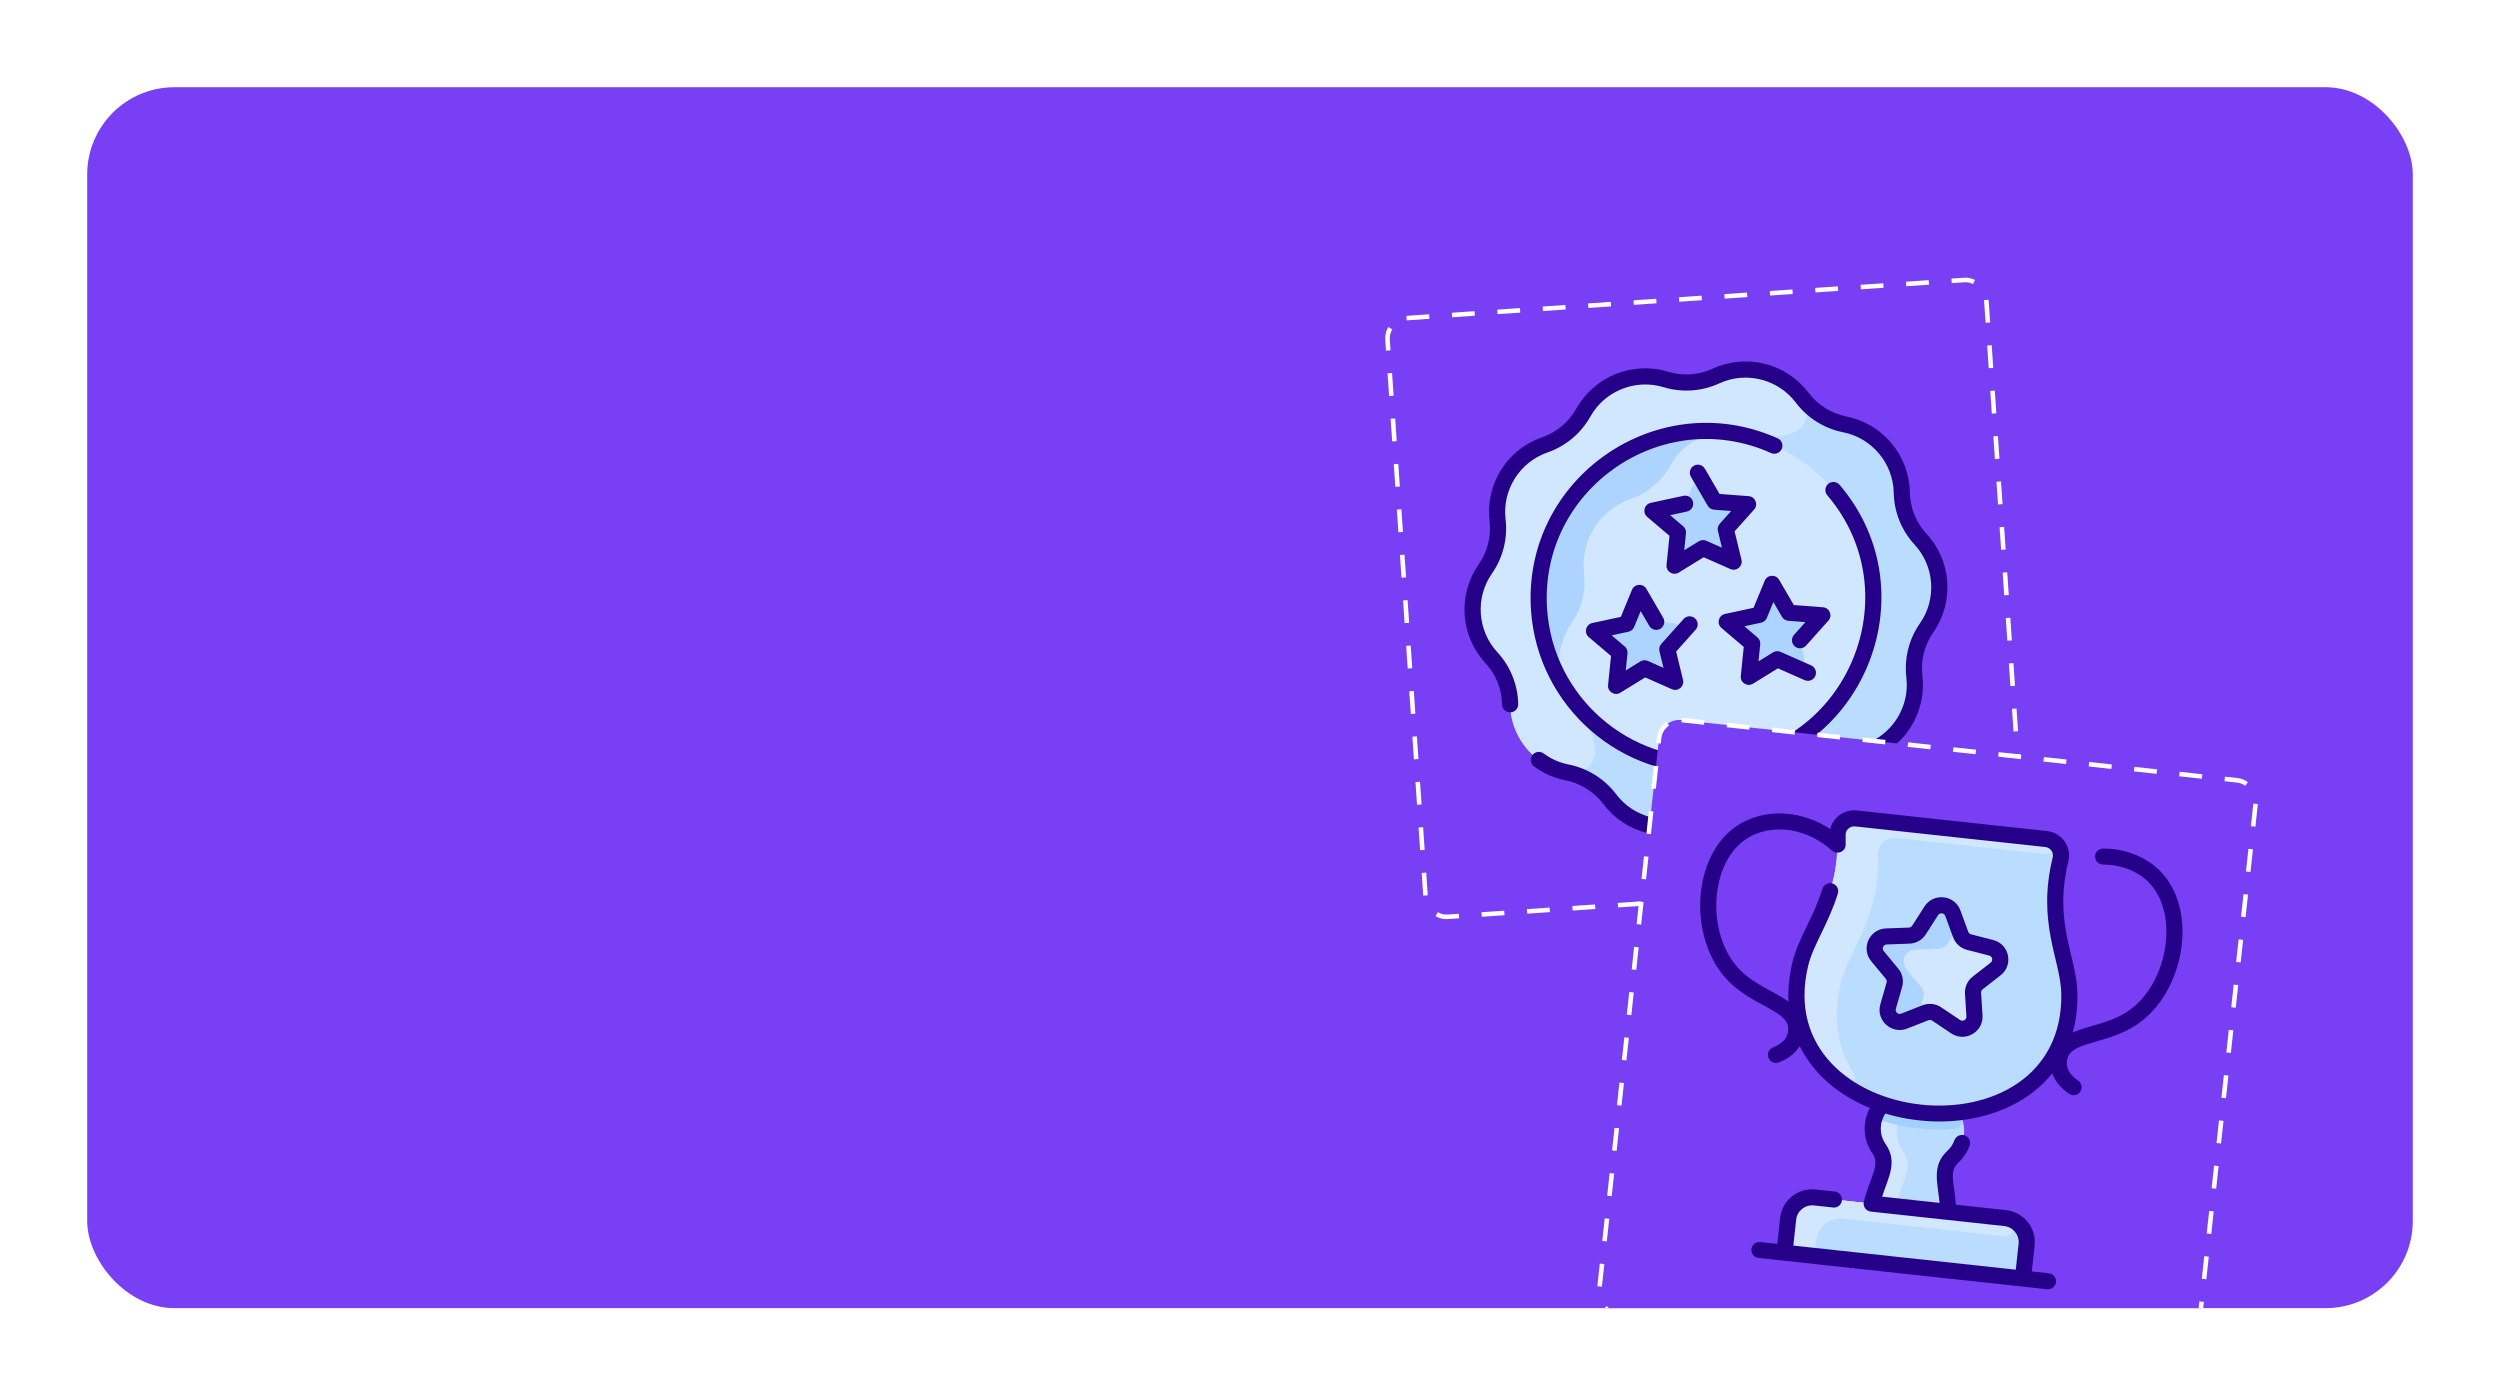 <?xml version="1.0" encoding="UTF-8"?> <svg xmlns="http://www.w3.org/2000/svg" width="860" height="480" viewBox="0 0 860 480" fill="none"> <g filter="url(#filter0_d)"> <g clip-path="url(#clip0)"> <rect x="30" y="20" width="800" height="420" rx="30" fill="#793FF4"></rect> <path d="M660.683 175.5C668.457 183.9 669.325 196.594 662.766 205.974C659.295 210.949 657.845 216.978 658.545 222.786C659.894 234.063 653.215 244.898 642.319 248.662C632.645 252.004 629.155 259.775 629.023 259.784C623.432 269.771 611.636 274.518 600.687 271.179C594.961 269.439 588.828 269.858 583.392 272.361C572.979 277.161 560.66 274.051 553.77 264.926L553.766 264.926C550.167 260.157 544.942 256.879 539.084 255.716C528.258 253.564 520.287 244.424 519.542 233.514C519.43 231.887 519.865 223.618 513.021 216.206C505.247 207.806 504.379 195.112 510.939 185.732C514.41 180.757 515.859 174.728 515.159 168.92C513.811 157.643 520.489 146.808 531.385 143.044C541.06 139.702 544.549 131.931 544.682 131.922C550.272 121.935 562.069 117.189 573.018 120.527C578.744 122.267 584.877 121.848 590.312 119.345C600.705 114.549 613.038 117.647 619.935 126.78L619.938 126.78C623.537 131.549 628.762 134.827 634.621 135.99C645.942 138.24 654.018 148.078 654.215 159.418C654.312 165.272 656.572 171.047 660.683 175.5Z" fill="#B9DCFF"></path> <path d="M616.237 139.15C612.632 140.254 608.612 140.769 602.776 138.997C591.827 135.658 580.03 140.405 574.44 150.392L574.437 150.392C571.52 155.61 566.782 159.565 561.143 161.514C550.249 165.278 543.57 176.111 544.917 187.39C545.617 193.197 544.169 199.228 540.697 204.202C534.138 213.581 535.005 226.276 542.779 234.675C546.294 238.481 547.842 242.58 548.661 246.594C549.713 251.748 545.426 256.973 539.084 255.716C528.258 253.564 520.287 244.424 519.542 233.514C519.431 231.885 519.866 223.616 513.022 216.206C505.247 207.806 504.38 195.112 510.939 185.732C514.412 180.759 515.859 174.728 515.16 168.92C513.812 157.642 520.491 146.809 531.386 143.044C541.077 139.694 544.542 131.932 544.682 131.922C550.272 121.935 562.069 117.189 573.018 120.527C578.746 122.266 584.878 121.847 590.313 119.345C600.706 114.549 613.038 117.647 619.935 126.78L619.939 126.78C623.536 131.546 621.191 137.634 616.237 139.15Z" fill="#D1E7FF"></path> <path d="M582.929 138.434C614.64 136.267 642.104 160.218 644.27 191.929C646.437 223.641 622.487 251.104 590.775 253.271C559.064 255.438 531.6 231.487 529.434 199.776C527.267 168.064 551.217 140.601 582.929 138.434Z" fill="#D1E7FF"></path> <path d="M623.136 205.854L620.181 209.156C619.573 209.836 619.337 210.772 619.553 211.659L620.598 215.97C621.14 218.204 618.886 220.09 616.783 219.162L612.726 217.37C611.891 217.002 610.927 217.068 610.15 217.546L606.375 219.873C604.418 221.078 601.928 219.517 602.161 217.23L602.61 212.817C602.703 211.909 602.342 211.013 601.647 210.422L598.27 207.553C596.519 206.064 597.234 203.213 599.481 202.728L603.817 201.792C604.709 201.599 605.449 200.98 605.796 200.135L607.482 196.038C608.356 193.912 611.289 193.711 612.444 195.699L614.671 199.529C615.13 200.318 615.948 200.831 616.858 200.901L621.281 201.239C623.573 201.414 624.669 204.141 623.136 205.854Z" fill="#ADD4FF"></path> <path d="M597.589 167.635L594.634 170.938C594.025 171.618 593.79 172.554 594.005 173.441L595.051 177.752C595.593 179.986 593.338 181.872 591.235 180.943L587.178 179.152C586.343 178.783 585.38 178.849 584.603 179.328L580.828 181.654C578.87 182.86 576.38 181.299 576.613 179.012L577.063 174.599C577.155 173.691 576.795 172.795 576.1 172.204L572.723 169.334C570.971 167.846 571.686 164.995 573.933 164.51L578.269 163.574C579.161 163.381 579.901 162.761 580.249 161.917L581.934 157.82C582.808 155.693 585.742 155.493 586.897 157.481L589.124 161.311C589.583 162.1 590.4 162.613 591.311 162.682L595.734 163.02C598.025 163.195 599.122 165.922 597.589 167.635Z" fill="#ADD4FF"></path> <path d="M577.478 208.973L574.523 212.276C573.914 212.956 573.679 213.892 573.894 214.779L574.94 219.09C575.482 221.324 573.227 223.21 571.124 222.281L567.067 220.49C566.233 220.121 565.269 220.187 564.492 220.666L560.717 222.992C558.76 224.198 556.269 222.637 556.502 220.35L556.952 215.937C557.045 215.028 556.684 214.133 555.989 213.542L552.612 210.672C550.86 209.184 551.576 206.333 553.822 205.848L558.158 204.911C559.05 204.719 559.791 204.099 560.138 203.255L561.823 199.158C562.698 197.031 565.631 196.831 566.786 198.818L569.013 202.649C569.472 203.438 570.29 203.951 571.2 204.02L575.623 204.358C577.914 204.533 579.011 207.26 577.478 208.973Z" fill="#ADD4FF"></path> <path d="M590.814 138.431C584.055 139.813 577.992 144.043 574.44 150.392L574.436 150.392C571.519 155.609 566.782 159.565 561.143 161.514C550.248 165.278 543.569 176.111 544.917 187.389C545.616 193.197 544.169 199.228 540.697 204.202C536.293 210.497 535.237 218.284 537.368 225.266C513.814 185.72 544.336 135.247 590.814 138.431Z" fill="#ADD4FF"></path> <path d="M612.908 144.452C612.281 145.849 610.64 146.474 609.242 145.846C571.71 129.001 529.385 158.371 532.201 199.587C534.26 229.722 560.451 252.563 590.586 250.504C635.433 247.44 657.568 194.404 628.593 160.373C627.6 159.206 627.74 157.456 628.906 156.463C630.073 155.469 631.823 155.61 632.816 156.777C664.792 194.332 640.275 252.669 590.964 256.038C557.778 258.306 528.934 233.152 526.667 199.965C523.565 154.576 570.175 122.232 611.514 140.786C612.911 141.413 613.536 143.054 612.908 144.452ZM595.255 185.75C597.351 186.676 599.613 184.792 599.07 182.559L596.699 172.789L603.404 165.297C604.933 163.588 603.836 160.856 601.547 160.682L591.523 159.918L586.47 151.227C585.699 149.903 584.002 149.453 582.678 150.224C581.354 150.994 580.904 152.691 581.674 154.015L587.461 163.967C587.92 164.756 588.738 165.269 589.648 165.338L595.522 165.785L591.594 170.176C590.985 170.856 590.75 171.793 590.965 172.68L592.355 178.405L586.965 176.025C586.13 175.656 585.167 175.722 584.39 176.201L579.374 179.292L579.971 173.431C580.064 172.523 579.704 171.627 579.008 171.036L574.519 167.221L580.278 165.978C581.775 165.655 582.727 164.179 582.404 162.682C582.081 161.184 580.606 160.233 579.108 160.556L567.855 162.984C565.613 163.468 564.895 166.322 566.644 167.808L574.305 174.319L573.285 184.32C573.052 186.603 575.545 188.167 577.499 186.963L586.058 181.689L595.255 185.75ZM583.075 202.719C581.934 201.697 580.18 201.795 579.159 202.936L571.483 211.514C570.874 212.194 570.639 213.131 570.854 214.018L572.244 219.743L566.854 217.363C566.019 216.994 565.056 217.06 564.279 217.539L559.263 220.63L559.86 214.769C559.953 213.861 559.593 212.965 558.897 212.374L554.408 208.559L560.167 207.316C561.059 207.124 561.8 206.504 562.147 205.66L564.388 200.211L567.35 205.305C568.12 206.629 569.818 207.078 571.141 206.308C572.466 205.538 572.915 203.841 572.145 202.516L566.358 192.565C565.205 190.582 562.269 190.781 561.395 192.904L557.571 202.202L547.744 204.322C545.501 204.806 544.784 207.66 546.533 209.147L554.194 215.657L553.173 225.659C552.941 227.941 555.434 229.506 557.388 228.302L565.947 223.028L575.144 227.088C577.24 228.014 579.501 226.13 578.959 223.897L576.588 214.127L583.292 206.635C584.314 205.493 584.217 203.74 583.075 202.719ZM617.358 212.311C618.5 213.333 620.253 213.235 621.274 212.094L628.951 203.515C630.48 201.806 629.383 199.075 627.094 198.9L617.07 198.136L612.017 189.445C610.864 187.462 607.927 187.661 607.054 189.784L603.229 199.082L593.402 201.202C591.16 201.686 590.442 204.54 592.191 206.027L599.852 212.537L598.832 222.539C598.599 224.821 601.091 226.386 603.046 225.182L611.605 219.908L620.802 223.969C622.203 224.587 623.841 223.953 624.46 222.552C625.078 221.15 624.444 219.513 623.043 218.894L612.512 214.244C611.677 213.875 610.714 213.941 609.937 214.42L604.921 217.511L605.519 211.65C605.611 210.742 605.251 209.846 604.556 209.255L600.066 205.44L605.825 204.197C606.717 204.004 607.458 203.385 607.805 202.541L610.046 197.092L613.008 202.186C613.467 202.975 614.285 203.488 615.195 203.557L621.069 204.004L617.141 208.395C616.119 209.536 616.216 211.289 617.358 212.311ZM662.721 173.617C659.123 169.726 657.088 164.666 656.99 159.368C656.756 146.623 647.654 135.751 635.161 133.269C629.964 132.237 625.343 129.339 622.15 125.11C614.468 114.936 600.716 111.491 589.15 116.826C584.338 119.046 578.896 119.417 573.827 117.873C561.634 114.158 548.481 119.454 542.26 130.568C539.672 135.193 535.488 138.692 530.479 140.422C518.43 144.584 510.903 156.599 512.403 169.247C513.027 174.51 511.7 179.8 508.664 184.144C501.363 194.592 502.335 208.738 510.984 218.089C514.582 221.979 516.617 227.039 516.714 232.337C516.742 233.869 518.007 235.088 519.539 235.06C521.066 235.029 522.289 233.767 522.261 232.235C522.138 225.575 519.58 219.213 515.057 214.322C508.22 206.93 507.444 195.574 513.212 187.321C517.027 181.86 518.697 175.21 517.912 168.594C516.726 158.595 522.773 148.952 532.29 145.665C538.587 143.49 543.847 139.091 547.101 133.278C552.018 124.491 562.578 120.244 572.21 123.179C578.583 125.121 585.424 124.653 591.473 121.863C600.616 117.645 611.656 120.417 617.723 128.453C621.737 133.769 627.546 137.412 634.081 138.71C643.957 140.672 651.259 149.403 651.444 159.47C651.567 166.131 654.126 172.493 658.649 177.384C665.485 184.776 666.261 196.132 660.494 204.385C656.678 209.846 655.008 216.496 655.793 223.112C656.979 233.11 650.932 242.753 641.415 246.041C635.118 248.215 629.858 252.615 626.605 258.428C621.686 267.214 611.126 271.461 601.495 268.526C595.122 266.585 588.281 267.052 582.232 269.843C573.089 274.06 562.049 271.289 555.982 263.253C551.968 257.936 546.159 254.294 539.624 252.996C536.477 252.37 533.578 251.089 531.009 249.189C529.777 248.278 528.04 248.538 527.129 249.77C526.219 251.001 526.478 252.738 527.71 253.649C530.943 256.04 534.587 257.651 538.544 258.436C543.741 259.469 548.362 262.367 551.555 266.596C559.258 276.798 573.026 280.198 584.555 274.879C589.367 272.66 594.809 272.288 599.878 273.832C612.072 277.548 625.224 272.251 631.445 261.137C634.033 256.513 638.216 253.014 643.225 251.284C655.275 247.122 662.801 235.106 661.301 222.458C660.677 217.196 662.005 211.905 665.041 207.562C672.342 197.113 671.369 182.968 662.721 173.617Z" fill="#240188"></path> <rect x="476.834" y="99.908" width="206.443" height="206.443" rx="7.043" transform="rotate(-3.909 476.834 99.908)" stroke="white" stroke-width="1.565" stroke-dasharray="7.83 7.83"></rect> <rect x="571.475" y="236.945" width="206.443" height="205.511" rx="7.043" transform="rotate(6.187 571.475 236.945)" fill="#793FF4"></rect> <path d="M689.777 409.02L670.203 406.898C669.967 397.909 666.853 392.475 671.786 387.92C676.025 384.007 676.903 377.658 673.901 372.753L673.89 372.658C694.318 370.321 712.387 357.206 711.857 331.605C711.61 319.601 703.441 307.418 708.83 285.631C709.656 282.294 707.307 278.999 703.874 278.627L638.461 271.536C635.028 271.163 632.028 273.879 632.119 277.316C632.714 299.751 622.125 309.9 619.311 321.572C613.28 346.584 628.126 363.243 647.587 369.845C647.511 370.086 644.775 372.37 644.278 376.954C643.951 379.973 644.769 382.853 646.383 385.167C650.226 390.669 646.01 395.364 643.863 404.043L624.289 401.921C619.722 401.426 615.617 404.713 615.124 409.259L613.859 420.926L695.892 429.819L697.157 418.152C697.65 413.606 694.344 409.515 689.777 409.02Z" fill="#B9DCFF"></path> <path d="M697.157 418.152L695.892 429.819L613.859 420.926L615.124 409.26C615.617 404.713 619.722 401.426 624.289 401.921L689.777 409.02C694.344 409.515 697.65 413.606 697.157 418.152Z" fill="#B9DCFF"></path> <path d="M649.791 404.685L643.863 404.043C646.01 395.364 650.226 390.669 646.384 385.167C643.071 380.421 643.595 374.035 647.572 369.895L647.588 369.845C649.986 370.66 652.453 371.32 654.962 371.821C651.8 375.945 651.614 381.706 654.656 386.063C658.159 391.079 654.966 395.423 652.747 402.726C652.359 404.003 651.123 404.83 649.791 404.685Z" fill="#D1E7FF"></path> <path d="M672.458 378.343C664.053 379.029 655.689 378.108 647.764 375.699C645.982 375.157 645.226 373.054 646.263 371.514C647.045 370.354 647.542 369.987 647.588 369.845C655.933 372.676 665.13 373.659 673.89 372.658L673.901 372.753C674.256 373.331 674.562 373.94 674.816 374.574C675.505 376.297 674.315 378.192 672.458 378.343Z" fill="#A2D0FF"></path> <path d="M684.976 316.044C688.314 316.902 689.219 321.201 686.507 323.316L680.309 328.15C679.231 328.988 678.639 330.306 678.725 331.665L679.215 339.492C679.43 342.917 675.605 345.099 672.744 343.182L666.206 338.803C665.071 338.042 663.631 337.885 662.359 338.386L655.035 341.262C651.829 342.522 648.561 339.571 649.504 336.271L651.661 328.732C652.036 327.422 651.74 326.008 650.867 324.959L645.849 318.909C643.653 316.261 645.457 312.256 648.902 312.133L656.772 311.855C658.141 311.805 659.397 311.087 660.132 309.938L664.354 303.324C666.202 300.428 670.586 300.903 671.771 304.128L674.477 311.493C674.949 312.773 676.023 313.744 677.349 314.085L684.976 316.044Z" fill="#D1E7FF"></path> <path d="M689.291 415.217L633.959 409.218C629.391 408.723 625.288 412.009 624.795 416.557L624.199 422.047L613.859 420.926L615.124 409.26C615.617 404.711 619.72 401.426 624.289 401.921C624.289 401.921 690.051 409.054 690.187 409.075C694.147 409.7 693.278 415.649 689.291 415.217Z" fill="#D1E7FF"></path> <path d="M637.633 359.063C639.315 361.643 636.188 364.643 633.697 362.824C621.475 353.898 614.98 339.534 619.311 321.572C622.125 309.9 632.714 299.752 632.119 277.316C632.028 273.88 635.028 271.164 638.461 271.536C638.461 271.536 704.123 278.658 704.245 278.679C707.501 279.244 706.726 284.143 703.441 283.787L652.38 278.252C648.947 277.88 645.946 280.596 646.038 284.032C646.632 306.468 636.043 316.617 633.23 328.289C630.246 340.659 632.369 350.986 637.633 359.063Z" fill="#D1E7FF"></path> <path d="M672.755 306.801C673.274 308.213 673.104 309.785 672.294 311.053L670.1 314.49C669.366 315.639 668.109 316.357 666.74 316.406L658.871 316.685C655.426 316.808 653.621 320.813 655.817 323.46L660.835 329.51C661.708 330.56 662.005 331.973 661.629 333.283L660.549 337.06C660.136 338.506 659.07 339.678 657.665 340.229L655.035 341.261C651.83 342.521 648.561 339.57 649.505 336.27L651.661 328.731C652.037 327.421 651.74 326.007 650.867 324.958L645.849 318.908C643.653 316.261 645.458 312.256 648.903 312.133L656.772 311.854C658.141 311.805 659.398 311.087 660.133 309.937L664.354 303.323C666.203 300.427 670.587 300.902 671.772 304.127L672.755 306.801Z" fill="#ADD4FF"></path> <path d="M741.16 287.886C736.368 284.018 730.086 281.889 723.47 281.89C721.938 281.891 720.698 283.127 720.7 284.652C720.701 286.178 721.948 287.413 723.476 287.413C728.825 287.412 733.864 289.103 737.668 292.174C750.443 302.486 746.135 328.73 731.674 338.088C725.628 342 718.381 342.837 713.044 345.151C714.189 340.941 714.731 336.392 714.631 331.551C714.371 318.975 706.304 307.391 711.523 286.293C712.749 281.332 709.269 276.434 704.172 275.882L638.758 268.791C634.533 268.333 630.598 271.054 629.586 275.171C620.422 269.19 609.11 268.07 600.057 272.59C581.74 281.738 580.055 312.829 594.616 327.534C602.661 335.658 614.097 337.67 615.036 342.933C615.679 346.534 613.337 349.005 609.928 350.32C608.5 350.871 607.792 352.47 608.347 353.892C608.9 355.31 610.503 356.022 611.936 355.47C613.929 354.701 617.175 353.029 619.103 349.847C623.949 359.722 632.804 366.867 643.241 371.153C640.591 375.998 640.837 382.059 644.105 386.74C646.933 390.792 643.287 394.811 641.169 403.381C640.771 404.978 641.881 406.602 643.558 406.788L689.479 411.766C692.52 412.095 694.727 414.827 694.399 417.854L693.432 426.775L616.913 418.48L617.881 409.559C618.209 406.531 620.95 404.337 623.991 404.667L630.573 405.38C632.096 405.545 633.463 404.45 633.628 402.934C633.792 401.418 632.691 400.055 631.168 399.89L624.586 399.177C618.504 398.517 613.022 402.907 612.366 408.961L611.399 417.882L605.539 417.247C604.016 417.082 602.649 418.177 602.484 419.693C602.32 421.209 603.421 422.572 604.944 422.737L704.211 433.498C705.734 433.663 707.101 432.568 707.266 431.052C707.43 429.536 706.329 428.173 704.806 428.008L698.946 427.373L699.913 418.452C700.57 412.397 696.156 406.935 690.074 406.276L672.845 404.408C672.23 396.559 670.399 392.968 673.673 389.945C675.408 388.344 676.749 386.332 677.552 384.127C678.074 382.694 677.329 381.11 675.889 380.589C674.447 380.067 672.858 380.808 672.337 382.241C671.833 383.623 670.991 384.887 669.9 385.894C664.462 390.914 666.531 396.836 667.223 403.798L647.439 401.653C649.622 394.964 652.887 389.649 648.659 383.591C646.437 380.406 646.438 376.201 648.571 373.05C668.548 379.127 693.115 375.327 705.982 359.205C707.172 362.76 710.004 365.11 711.796 366.294C713.08 367.142 714.798 366.786 715.64 365.522C716.486 364.252 716.138 362.538 714.861 361.694C711.828 359.69 710.051 356.777 711.455 353.385C713.487 348.476 725.17 348.885 734.7 342.719C752.097 331.462 757.071 300.73 741.16 287.886ZM622.007 322.219C623.75 314.989 628.985 307.849 632.221 297.368C632.671 295.91 631.849 294.365 630.385 293.915C628.92 293.466 627.369 294.283 626.919 295.74C623.817 305.786 618.56 312.848 616.613 320.925C615.478 325.631 615.028 330.187 615.235 334.539C610.506 331.132 603.634 328.777 598.565 323.658C586.411 311.385 587.911 284.837 602.548 277.527C611.05 273.281 622.151 275.313 630.175 282.583C631.871 284.12 634.847 283.086 634.901 280.606C634.925 279.504 634.922 278.373 634.892 277.245C634.844 275.438 636.438 274.093 638.163 274.28L703.576 281.371C705.307 281.559 706.569 283.219 706.136 284.968C700.597 307.36 708.852 320.314 709.085 331.658C710.284 389.755 608.334 378.93 622.007 322.219Z" fill="#240188"></path> <path d="M685.666 313.371L678.04 311.41C677.598 311.296 677.24 310.974 677.083 310.546L674.376 303.181C672.401 297.809 665.092 297.017 662.012 301.841L657.789 308.456C657.544 308.839 657.126 309.077 656.67 309.094L648.8 309.374C643.059 309.579 640.053 316.255 643.711 320.666L648.728 326.714C649.019 327.064 649.118 327.535 648.993 327.972L646.836 335.51C645.263 341.01 650.714 345.927 656.054 343.829L663.378 340.953C663.802 340.786 664.282 340.838 664.661 341.092L671.198 345.471C675.967 348.665 682.342 345.027 681.984 339.321L681.493 331.495C681.465 331.042 681.662 330.603 682.021 330.323L688.218 325.49C692.738 321.964 691.228 314.801 685.666 313.371ZM684.795 321.142L678.598 325.974C676.802 327.375 675.815 329.566 675.957 331.834L676.448 339.659C676.519 340.803 675.247 341.53 674.29 340.89L667.754 336.511C665.859 335.242 663.461 334.982 661.338 335.816L654.015 338.692C652.946 339.112 651.856 338.132 652.171 337.028L654.328 329.489C654.953 327.304 654.458 324.953 653.004 323.2L647.986 317.152C647.253 316.267 647.854 314.935 649.004 314.893L656.874 314.613C659.155 314.531 661.248 313.338 662.471 311.421L666.694 304.807C667.311 303.842 668.77 303.997 669.167 305.075L671.874 312.44C672.659 314.575 674.447 316.189 676.658 316.757L684.285 318.718C685.4 319.004 685.701 320.435 684.795 321.142Z" fill="#240188"></path> <rect x="571.475" y="236.945" width="206.443" height="205.511" rx="7.043" transform="rotate(6.187 571.475 236.945)" stroke="white" stroke-width="1.565" stroke-dasharray="7.83 7.83"></rect> </g> </g> <defs> <filter id="filter0_d" x="0" y="0" width="860" height="480" filterUnits="userSpaceOnUse" color-interpolation-filters="sRGB"> <feFlood flood-opacity="0" result="BackgroundImageFix"></feFlood> <feColorMatrix in="SourceAlpha" type="matrix" values="0 0 0 0 0 0 0 0 0 0 0 0 0 0 0 0 0 0 127 0"></feColorMatrix> <feOffset dy="10"></feOffset> <feGaussianBlur stdDeviation="15"></feGaussianBlur> <feColorMatrix type="matrix" values="0 0 0 0 0.475 0 0 0 0 0.247 0 0 0 0 0.957 0 0 0 0.3 0"></feColorMatrix> <feBlend mode="normal" in2="BackgroundImageFix" result="effect1_dropShadow"></feBlend> <feBlend mode="normal" in="SourceGraphic" in2="effect1_dropShadow" result="shape"></feBlend> </filter> <clipPath id="clip0"> <rect x="30" y="20" width="800" height="420" rx="30" fill="white"></rect> </clipPath> </defs> </svg> 